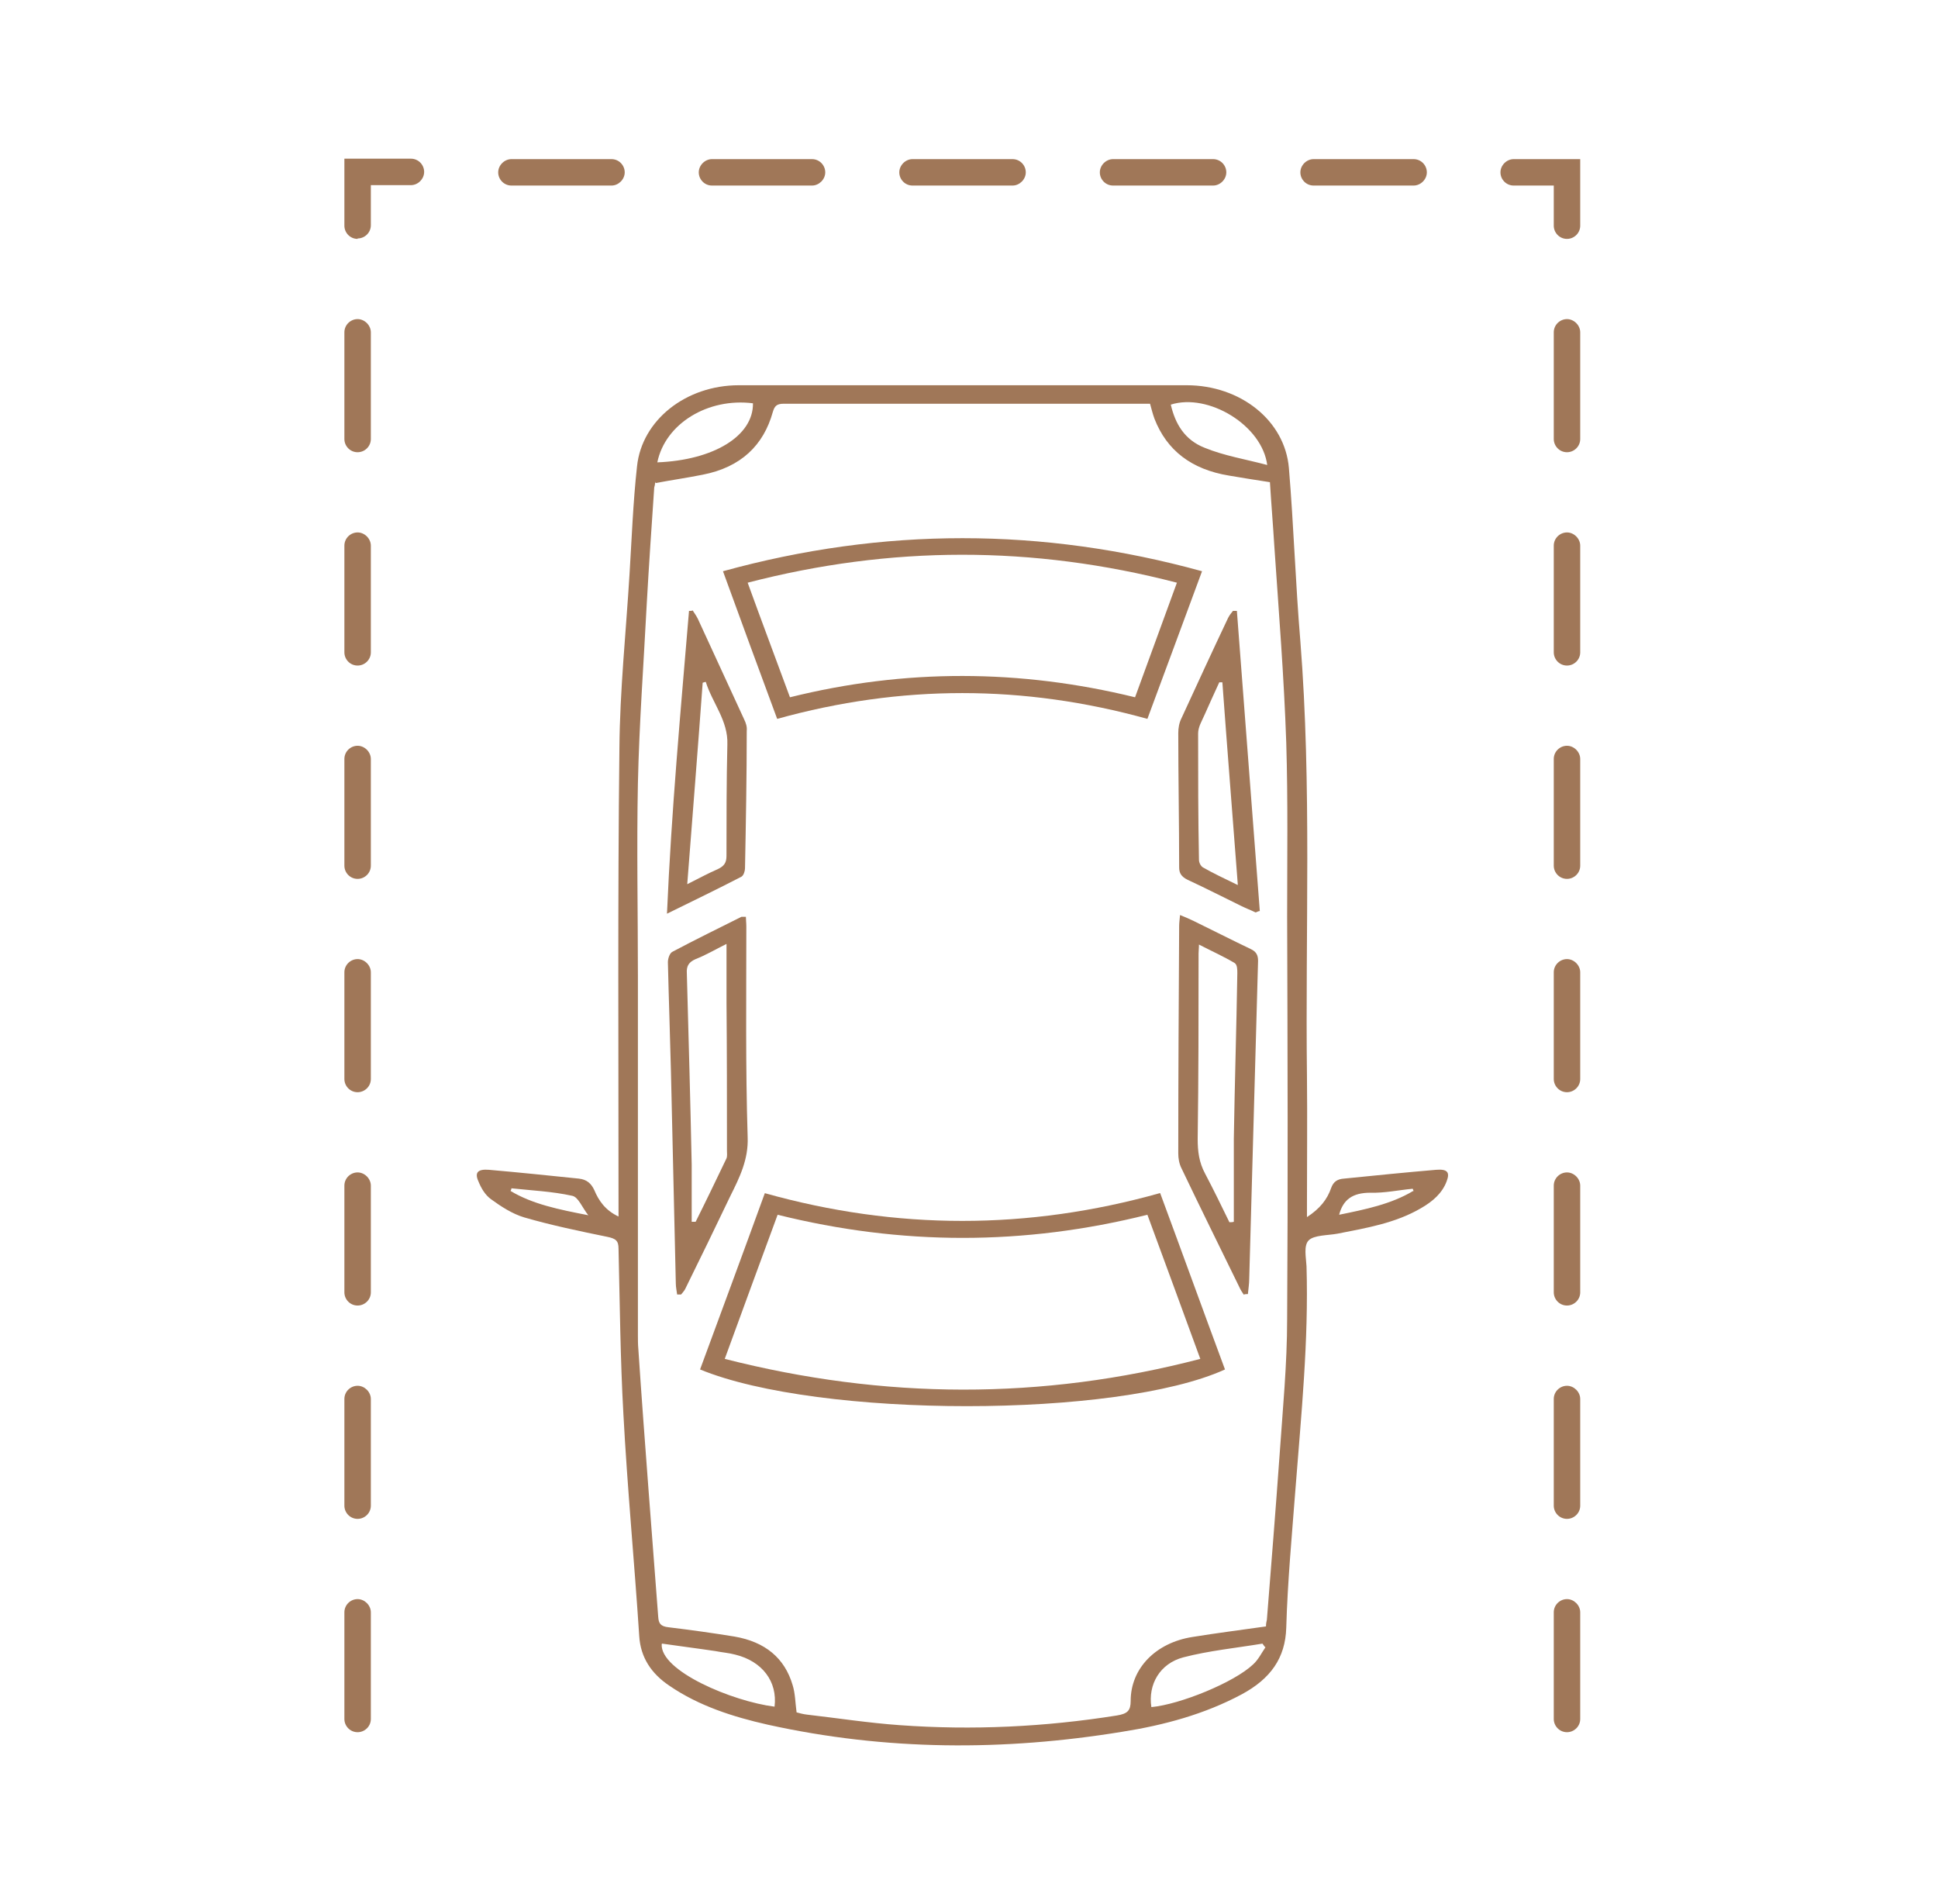 <svg width="57" height="56" viewBox="0 0 57 56" fill="none" xmlns="http://www.w3.org/2000/svg">
<g clip-path="url(#clip0_811_18743)">
<path d="M38.427 35.804C38.829 35.544 39.036 35.272 39.153 34.935C39.218 34.754 39.335 34.676 39.529 34.663C40.436 34.572 41.331 34.481 42.238 34.404C42.562 34.378 42.653 34.468 42.549 34.741C42.42 35.091 42.135 35.337 41.797 35.531C41.046 35.972 40.19 36.115 39.335 36.283C39.049 36.335 38.648 36.322 38.492 36.478C38.336 36.633 38.414 36.983 38.427 37.242C38.492 39.433 38.272 41.598 38.103 43.776C37.999 45.137 37.87 46.511 37.831 47.872C37.805 48.767 37.364 49.376 36.522 49.83C35.433 50.413 34.24 50.737 33.009 50.931C29.522 51.502 26.047 51.489 22.586 50.724C21.549 50.491 20.551 50.167 19.696 49.583C19.151 49.22 18.84 48.741 18.801 48.118C18.659 45.941 18.451 43.763 18.335 41.585C18.244 39.965 18.231 38.344 18.192 36.724C18.192 36.491 18.114 36.426 17.855 36.374C17.038 36.206 16.222 36.037 15.418 35.804C15.068 35.7 14.731 35.48 14.446 35.272C14.264 35.143 14.148 34.935 14.07 34.741C13.953 34.481 14.057 34.378 14.381 34.404C15.262 34.481 16.144 34.572 17.025 34.663C17.259 34.689 17.388 34.806 17.479 35C17.609 35.311 17.803 35.596 18.192 35.778C18.192 35.648 18.192 35.557 18.192 35.454C18.192 30.968 18.166 26.496 18.218 22.011C18.231 20.3 18.412 18.589 18.516 16.878C18.581 15.828 18.62 14.765 18.736 13.715C18.879 12.354 20.175 11.33 21.731 11.33C26.125 11.33 30.52 11.33 34.901 11.33C36.483 11.33 37.792 12.367 37.909 13.767C38.051 15.465 38.103 17.163 38.246 18.861C38.583 23.126 38.388 27.391 38.44 31.655C38.453 32.913 38.44 34.183 38.44 35.441C38.44 35.531 38.44 35.635 38.44 35.804H38.427ZM19.268 14.168C19.268 14.246 19.255 14.298 19.242 14.337C19.164 15.478 19.086 16.619 19.022 17.759C18.931 19.522 18.801 21.272 18.762 23.035C18.724 24.928 18.762 26.833 18.762 28.726C18.762 32.239 18.762 35.752 18.762 39.265C18.762 39.407 18.762 39.537 18.775 39.68C18.866 41.054 18.97 42.428 19.073 43.802C19.164 45.046 19.268 46.304 19.359 47.548C19.372 47.743 19.424 47.833 19.67 47.859C20.318 47.937 20.966 48.028 21.601 48.131C22.509 48.287 23.079 48.767 23.312 49.557C23.39 49.804 23.39 50.076 23.429 50.361C23.52 50.387 23.623 50.413 23.727 50.426C24.635 50.53 25.542 50.672 26.462 50.737C28.601 50.892 30.74 50.789 32.853 50.452C33.164 50.4 33.255 50.309 33.255 50.024C33.255 49.065 33.994 48.313 35.07 48.144C35.783 48.028 36.509 47.937 37.235 47.833C37.235 47.755 37.248 47.691 37.261 47.639C37.39 46.019 37.52 44.398 37.636 42.778C37.727 41.456 37.857 40.12 37.857 38.798C37.883 34.844 37.87 30.891 37.857 26.95C37.857 25.252 37.883 23.541 37.831 21.843C37.766 19.911 37.611 17.993 37.481 16.074C37.442 15.439 37.39 14.817 37.351 14.181C36.923 14.117 36.535 14.052 36.146 13.987C35.044 13.806 34.318 13.248 33.955 12.315C33.903 12.172 33.864 12.017 33.825 11.874C33.748 11.874 33.683 11.874 33.631 11.874C30.105 11.874 26.579 11.874 23.053 11.874C22.846 11.874 22.781 11.939 22.729 12.12C22.457 13.093 21.796 13.741 20.668 13.961C20.214 14.052 19.761 14.117 19.281 14.207L19.268 14.168ZM19.462 48.352C19.41 49.142 21.536 50.037 22.781 50.193C22.872 49.454 22.418 48.857 21.627 48.663C21.433 48.611 21.238 48.598 21.044 48.559C20.525 48.481 20.007 48.417 19.475 48.339L19.462 48.352ZM37.209 48.443C37.209 48.443 37.157 48.378 37.131 48.339C36.353 48.468 35.562 48.546 34.81 48.741C34.111 48.922 33.761 49.544 33.864 50.206C34.707 50.128 36.301 49.48 36.859 48.948C37.014 48.806 37.105 48.611 37.222 48.443H37.209ZM37.273 13.689C37.131 12.509 35.536 11.55 34.435 11.9C34.564 12.457 34.836 12.937 35.433 13.17C36.003 13.404 36.638 13.507 37.273 13.676V13.689ZM19.333 13.598C20.992 13.533 22.159 12.82 22.146 11.861C20.823 11.693 19.566 12.457 19.333 13.598ZM41.577 35.039C41.577 35.039 41.564 34.987 41.551 34.961C41.136 35 40.722 35.091 40.307 35.078C39.775 35.078 39.503 35.285 39.386 35.726C40.151 35.57 40.916 35.415 41.564 35.026L41.577 35.039ZM17.311 35.752C17.116 35.505 17.012 35.207 16.831 35.169C16.247 35.039 15.638 35.013 15.042 34.948C15.042 34.974 15.029 35 15.016 35.026C15.664 35.415 16.429 35.57 17.297 35.739L17.311 35.752Z" fill="#A07758"/>
<path d="M34.123 35.091C34.771 36.841 35.394 38.565 36.029 40.276C32.866 41.715 24.09 41.715 20.59 40.276C21.225 38.552 21.86 36.841 22.495 35.091C26.371 36.179 30.234 36.179 34.11 35.091H34.123ZM33.747 35.726C30.118 36.633 26.514 36.633 22.871 35.726C22.353 37.139 21.834 38.539 21.316 39.965C25.995 41.157 30.636 41.183 35.303 39.965C34.784 38.539 34.266 37.139 33.747 35.726Z" fill="#A07758"/>
<path d="M35.354 16.8C34.81 18.278 34.279 19.704 33.747 21.142C30.104 20.131 26.501 20.131 22.858 21.142C22.327 19.704 21.795 18.265 21.264 16.8C25.969 15.504 30.649 15.504 35.354 16.8ZM34.615 17.137C30.364 16.035 26.19 16.048 21.99 17.137C22.404 18.278 22.819 19.38 23.234 20.507C26.617 19.665 30.001 19.678 33.384 20.507C33.799 19.366 34.201 18.265 34.615 17.137Z" fill="#A07758"/>
<path d="M36.587 38.085C36.535 38.007 36.483 37.93 36.444 37.839C35.874 36.672 35.303 35.519 34.746 34.352C34.681 34.222 34.655 34.067 34.655 33.924C34.655 31.695 34.668 29.465 34.681 27.235C34.681 27.145 34.694 27.054 34.707 26.911C34.863 26.976 34.992 27.028 35.096 27.08C35.653 27.352 36.211 27.637 36.781 27.909C36.95 27.987 37.002 28.091 37.002 28.259C36.911 31.37 36.833 34.495 36.742 37.606C36.742 37.761 36.716 37.904 36.703 38.059C36.664 38.059 36.626 38.059 36.587 38.072V38.085ZM35.264 27.767C35.264 27.883 35.252 27.961 35.252 28.039C35.252 29.854 35.252 31.681 35.226 33.496C35.226 33.859 35.264 34.183 35.446 34.52C35.692 34.987 35.926 35.467 36.159 35.946C36.198 35.946 36.25 35.946 36.289 35.933C36.289 35.117 36.289 34.3 36.289 33.483C36.315 31.863 36.366 30.243 36.392 28.622C36.392 28.518 36.392 28.376 36.315 28.324C35.99 28.13 35.641 27.974 35.264 27.78V27.767Z" fill="#A07758"/>
<path d="M19.916 38.072C19.903 37.968 19.877 37.852 19.877 37.748C19.825 35.674 19.786 33.6 19.734 31.526C19.708 30.45 19.669 29.374 19.644 28.298C19.644 28.194 19.695 28.026 19.786 27.987C20.447 27.637 21.134 27.3 21.808 26.963C21.834 26.963 21.873 26.963 21.938 26.963C21.938 27.054 21.951 27.144 21.951 27.248C21.951 29.309 21.925 31.37 21.99 33.444C22.016 34.093 21.756 34.624 21.484 35.168C21.044 36.089 20.603 36.996 20.149 37.917C20.123 37.968 20.071 38.02 20.032 38.072C19.994 38.072 19.968 38.072 19.929 38.072H19.916ZM21.381 27.754C21.018 27.935 20.758 28.091 20.46 28.207C20.253 28.298 20.188 28.415 20.201 28.622C20.253 30.502 20.305 32.381 20.344 34.248C20.344 34.806 20.344 35.363 20.344 35.933C20.382 35.933 20.421 35.933 20.46 35.933C20.771 35.311 21.07 34.689 21.368 34.067C21.394 34.002 21.381 33.911 21.381 33.833C21.381 32.381 21.381 30.942 21.368 29.491C21.368 28.933 21.368 28.376 21.368 27.754H21.381Z" fill="#A07758"/>
<path d="M36.924 26.833C36.794 26.768 36.652 26.717 36.522 26.652C35.99 26.392 35.459 26.12 34.928 25.874C34.746 25.783 34.681 25.68 34.681 25.511C34.681 24.189 34.655 22.88 34.655 21.557C34.655 21.415 34.681 21.259 34.746 21.13C35.2 20.144 35.653 19.159 36.12 18.174C36.159 18.096 36.211 18.031 36.263 17.967H36.379C36.6 20.922 36.833 23.865 37.053 26.794C37.014 26.794 36.976 26.82 36.937 26.833H36.924ZM36.405 26.004C36.25 23.968 36.094 22.011 35.952 20.067C35.926 20.067 35.887 20.067 35.861 20.067C35.718 20.378 35.576 20.689 35.433 21.013C35.355 21.194 35.239 21.376 35.239 21.57C35.239 22.815 35.239 24.046 35.264 25.291C35.264 25.368 35.316 25.472 35.381 25.511C35.679 25.68 36.003 25.835 36.405 26.029V26.004Z" fill="#A07758"/>
<path d="M20.382 17.967C20.434 18.044 20.486 18.122 20.525 18.2C20.978 19.185 21.432 20.17 21.886 21.155C21.938 21.259 21.976 21.376 21.963 21.492C21.963 22.841 21.938 24.189 21.912 25.537C21.912 25.615 21.873 25.744 21.808 25.783C21.108 26.146 20.408 26.483 19.617 26.872C19.747 23.852 20.019 20.909 20.265 17.967C20.304 17.967 20.343 17.967 20.382 17.954V17.967ZM20.758 20.054C20.758 20.054 20.693 20.067 20.667 20.079C20.525 22.037 20.369 23.981 20.213 26.004C20.576 25.822 20.836 25.68 21.108 25.563C21.302 25.472 21.367 25.368 21.367 25.174C21.367 24.085 21.367 22.983 21.393 21.894C21.419 21.194 20.952 20.676 20.758 20.054Z" fill="#A07758"/>
<path d="M10.518 50.944C10.297 50.944 10.129 50.763 10.129 50.556V47.419C10.129 47.198 10.31 47.03 10.518 47.03C10.725 47.03 10.907 47.211 10.907 47.419V50.556C10.907 50.776 10.725 50.944 10.518 50.944ZM10.518 44.67C10.297 44.67 10.129 44.489 10.129 44.282V41.145C10.129 40.924 10.31 40.756 10.518 40.756C10.725 40.756 10.907 40.937 10.907 41.145V44.282C10.907 44.502 10.725 44.67 10.518 44.67ZM10.518 38.396C10.297 38.396 10.129 38.215 10.129 38.008V34.87C10.129 34.65 10.31 34.481 10.518 34.481C10.725 34.481 10.907 34.663 10.907 34.87V38.008C10.907 38.228 10.725 38.396 10.518 38.396ZM10.518 32.122C10.297 32.122 10.129 31.941 10.129 31.733V28.596C10.129 28.376 10.31 28.207 10.518 28.207C10.725 28.207 10.907 28.389 10.907 28.596V31.733C10.907 31.954 10.725 32.122 10.518 32.122ZM10.518 25.848C10.297 25.848 10.129 25.667 10.129 25.459V22.322C10.129 22.102 10.31 21.933 10.518 21.933C10.725 21.933 10.907 22.115 10.907 22.322V25.459C10.907 25.68 10.725 25.848 10.518 25.848ZM10.518 19.574C10.297 19.574 10.129 19.393 10.129 19.185V16.048C10.129 15.828 10.31 15.659 10.518 15.659C10.725 15.659 10.907 15.841 10.907 16.048V19.185C10.907 19.406 10.725 19.574 10.518 19.574ZM10.518 13.3C10.297 13.3 10.129 13.119 10.129 12.911V9.774C10.129 9.554 10.31 9.385 10.518 9.385C10.725 9.385 10.907 9.567 10.907 9.774V12.911C10.907 13.132 10.725 13.3 10.518 13.3Z" fill="#A07758"/>
<path d="M10.518 7.026C10.297 7.026 10.129 6.845 10.129 6.637V4.667H12.086C12.307 4.667 12.475 4.848 12.475 5.056C12.475 5.263 12.294 5.445 12.086 5.445H10.907V6.624C10.907 6.845 10.725 7.013 10.518 7.013V7.026Z" fill="#A07758"/>
<path d="M41.577 5.457H38.635C38.414 5.457 38.246 5.276 38.246 5.069C38.246 4.861 38.427 4.68 38.635 4.68H41.577C41.798 4.68 41.966 4.861 41.966 5.069C41.966 5.276 41.785 5.457 41.577 5.457ZM35.679 5.457H32.737C32.516 5.457 32.348 5.276 32.348 5.069C32.348 4.861 32.529 4.68 32.737 4.68H35.679C35.9 4.68 36.068 4.861 36.068 5.069C36.068 5.276 35.887 5.457 35.679 5.457ZM29.781 5.457H26.838C26.618 5.457 26.45 5.276 26.45 5.069C26.45 4.861 26.631 4.68 26.838 4.68H29.781C30.002 4.68 30.17 4.861 30.17 5.069C30.17 5.276 29.988 5.457 29.781 5.457ZM23.883 5.457H20.94C20.72 5.457 20.552 5.276 20.552 5.069C20.552 4.861 20.733 4.68 20.94 4.68H23.883C24.103 4.68 24.272 4.861 24.272 5.069C24.272 5.276 24.09 5.457 23.883 5.457ZM17.985 5.457H15.042C14.822 5.457 14.653 5.276 14.653 5.069C14.653 4.861 14.835 4.68 15.042 4.68H17.985C18.205 4.68 18.374 4.861 18.374 5.069C18.374 5.276 18.192 5.457 17.985 5.457Z" fill="#A07758"/>
<path d="M46.088 7.026C45.868 7.026 45.699 6.845 45.699 6.637V5.457H44.52C44.299 5.457 44.131 5.276 44.131 5.069C44.131 4.861 44.312 4.68 44.52 4.68H46.477V6.637C46.477 6.857 46.296 7.026 46.088 7.026Z" fill="#A07758"/>
<path d="M46.088 50.944C45.868 50.944 45.699 50.763 45.699 50.556V47.419C45.699 47.198 45.881 47.03 46.088 47.03C46.295 47.03 46.477 47.211 46.477 47.419V50.556C46.477 50.776 46.295 50.944 46.088 50.944ZM46.088 44.67C45.868 44.67 45.699 44.489 45.699 44.282V41.145C45.699 40.924 45.881 40.756 46.088 40.756C46.295 40.756 46.477 40.937 46.477 41.145V44.282C46.477 44.502 46.295 44.67 46.088 44.67ZM46.088 38.396C45.868 38.396 45.699 38.215 45.699 38.008V34.87C45.699 34.65 45.881 34.481 46.088 34.481C46.295 34.481 46.477 34.663 46.477 34.87V38.008C46.477 38.228 46.295 38.396 46.088 38.396ZM46.088 32.122C45.868 32.122 45.699 31.941 45.699 31.733V28.596C45.699 28.376 45.881 28.207 46.088 28.207C46.295 28.207 46.477 28.389 46.477 28.596V31.733C46.477 31.954 46.295 32.122 46.088 32.122ZM46.088 25.848C45.868 25.848 45.699 25.667 45.699 25.459V22.322C45.699 22.102 45.881 21.933 46.088 21.933C46.295 21.933 46.477 22.115 46.477 22.322V25.459C46.477 25.68 46.295 25.848 46.088 25.848ZM46.088 19.574C45.868 19.574 45.699 19.393 45.699 19.185V16.048C45.699 15.828 45.881 15.659 46.088 15.659C46.295 15.659 46.477 15.841 46.477 16.048V19.185C46.477 19.406 46.295 19.574 46.088 19.574ZM46.088 13.3C45.868 13.3 45.699 13.119 45.699 12.911V9.774C45.699 9.554 45.881 9.385 46.088 9.385C46.295 9.385 46.477 9.567 46.477 9.774V12.911C46.477 13.132 46.295 13.3 46.088 13.3Z" fill="#A07758"/>
</g>
<defs>
<clipPath id="clip0_811_18743">
<rect width="36.361" height="46.667" fill="white" transform="translate(10.129 4.667)"/>
</clipPath>
</defs>
</svg>
